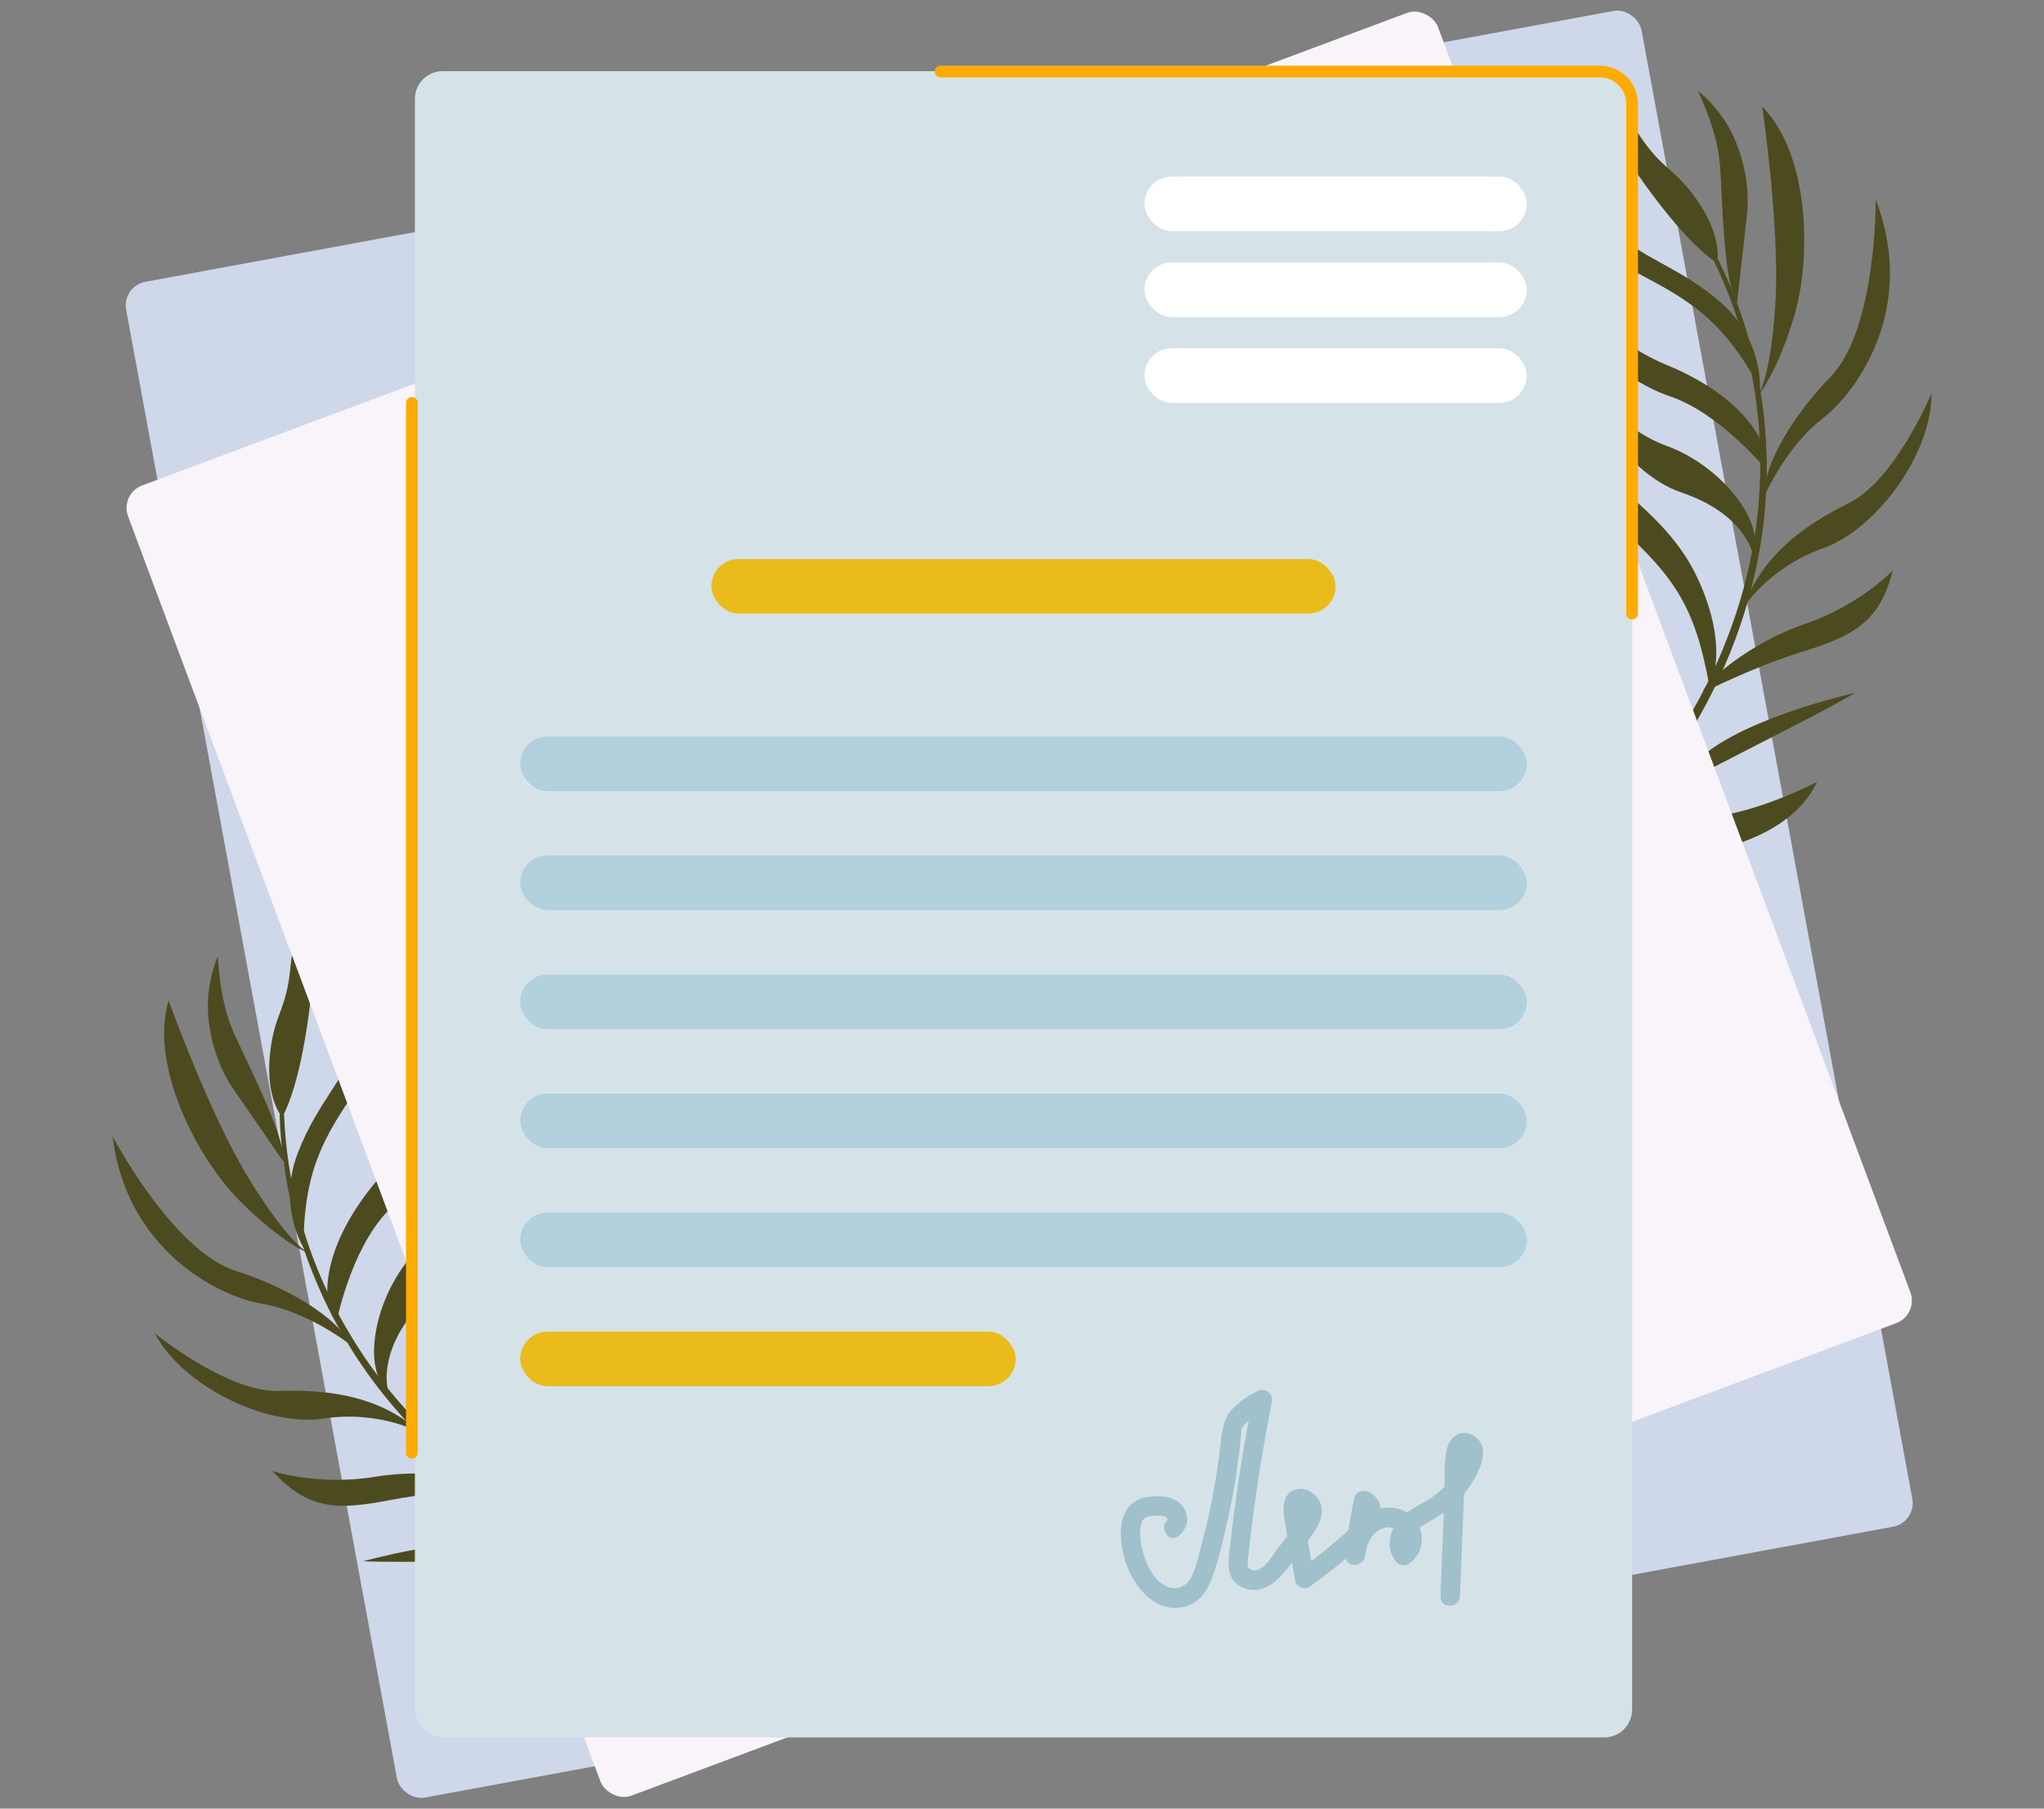 <?xml version="1.0" encoding="UTF-8"?>
<svg id="main" xmlns="http://www.w3.org/2000/svg" viewBox="0 0 520 460">
  <rect x="0" y="0" width="520" height="460" fill="#808080" stroke="none"/>
  <defs>
    <style>
      .cls-1 {
        fill: #fff;
      }

      .cls-2 {
        fill: #cfd7ea;
      }

      .cls-3 {
        fill: #d5e3e8;
      }

      .cls-4 {
        fill: #ebbb1c;
      }

      .cls-5 {
        fill: #b2d0de;
      }

      .cls-6 {
        fill: #f9f4fa;
      }

      .cls-7 {
        fill: #4c4b1f;
      }

      .cls-8 {
        fill: none;
        stroke: #ffab06;
        stroke-linecap: round;
        stroke-linejoin: round;
        stroke-width: 3px;
      }

      .cls-9 {
        fill: #a0c0cc;
      }
    </style>
  </defs>
  <g id="main-2" data-name="main">
    <g id="background">
      <rect class="cls-2" x="63.28" y="33.99" width="392.02" height="392.02" rx="6.1" ry="6.1" transform="translate(-37.41 50.83) rotate(-10.45)"/>
      <g>
        <path class="cls-7" d="m71.82,284.14s-4.2-4.56-3.19-15.49c1-10.93,4.21-11.19,5.28-22.81,1.07-11.62,7.07-22.02,7.07-22.02,0,0-.33,43.34-9.15,60.33Z"/>
        <path class="cls-7" d="m72.12,295.49s-7.85-11.41-12.78-18.54c-4.93-7.13-6.86-16.51-6.39-23.12.47-6.61,2.51-10.58,2.51-10.58,0,0,.23,11.01,4,19.41,3.77,8.4,13.22,26.61,12.67,32.83Z"/>
        <path class="cls-7" d="m77.2,317.29s-6.62-10.5-1.46-23.98c5.16-13.49,12.87-19.43,15.53-29.82,2.66-10.38,2.88-13.79,2.88-13.79,0,0,4.82,14.99-3.44,27.28-8.26,12.29-13.44,20.48-13.51,40.3Z"/>
        <path class="cls-7" d="m78.26,318.62s-6.57-2.47-17.35-13.29-22.97-34.36-18.02-50.86c0,0,10.26,28.53,20.13,44.82,9.87,16.29,15.23,19.32,15.23,19.32Z"/>
        <path class="cls-7" d="m85.62,336.28s3.42-17.99,12.77-27.97c9.35-9.98,15.58-28.17,8.64-43.03,0,0,2.33,18.56-11.76,35.72s-13.47,31.08-9.65,35.28Z"/>
        <path class="cls-7" d="m88.31,341.43s-10.18-7.88-21.57-9.81c-11.39-1.93-34.62-13.84-38.11-42.65,0,0,15.28,29.17,31.4,34.28,16.12,5.1,27.75,14.11,28.28,18.18Z"/>
        <path class="cls-7" d="m98.71,353.48s-3-9.71,8.51-22.06c11.51-12.35,9.89-34.01,7.44-39,0,0,.68,15.13-9.58,26.61-10.26,11.48-12.88,29.62-6.36,34.45Z"/>
        <path class="cls-7" d="m107.34,364.59s-10.4-6-25.02-3.8c-14.62,2.2-35.92-8.28-42.96-21.69,0,0,18.42,15.06,31.6,14.67,13.19-.38,25.75,1.3,36.37,10.82Z"/>
        <path class="cls-7" d="m126.55,378.76s-13.81.2-26.93,2.7c-13.13,2.5-20.95,3.02-30.32-7.33,0,0,11.48,3.88,26.26,1.45s29.97,1.15,31,3.18Z"/>
        <path class="cls-7" d="m124.43,378.38s-9.32-5.93-10.43-26.01c-1.11-20.08,11.87-35.17,12.43-53.21,0,0,6.44,10.99-.37,30.32-6.81,19.32-8.44,28.21-1.63,48.9Z"/>
        <path class="cls-7" d="m155.44,396.42s-30.66.41-43.84.69-19.19-.02-19.19-.02c0,0,22.95-6.46,38.37-4.75,15.42,1.71,24.67,4.08,24.67,4.08Z"/>
        <path class="cls-7" d="m152.33,394.21c.61.55-8.45-13.36-6.08-29.51,2.37-16.15,10.17-20.81,4.79-31.11s-8.62-10.11-8.62-10.11c0,0,5.74,11.92,1.03,23.69-4.7,11.76-8.93,30.76,8.88,47.04Z"/>
        <path class="cls-7" d="m176.99,403.18s-8.54-6.58-6.59-21.44c1.95-14.87-5.26-22.45-8.04-30.38-2.78-7.92-3.96-8.7-3.96-8.7,0,0,2.61,17.59,5.27,25.59,2.67,8-3.87,26.66,13.31,34.93Z"/>
        <path class="cls-7" d="m197.12,407.99s-9.24-1.35-12.05-19.92c-2.81-18.56-3.85-23.64-9.72-30.37,0,0,12.64,2.03,14.52,15.11,1.88,13.08,4.02,30.35,7.25,35.18Z"/>
        <path class="cls-7" d="m177.16,404.02c-1.42.03-14.95.58-23.32,6.38s-29.63,11.58-42.16,2.06c0,0,19.34-.03,32.24-6.64,12.9-6.62,33.24-1.79,33.24-1.79Z"/>
        <path class="cls-7" d="m208.75,411.57c-.31,0-.57-.01-.85-.02-.27-.01-.55-.02-.82-.04-.54-.03-1.08-.07-1.62-.12-1.08-.1-2.15-.2-3.22-.34-2.14-.26-4.26-.59-6.37-.96-4.22-.75-8.4-1.72-12.53-2.83-8.26-2.23-16.33-5.11-24.18-8.47-1.97-.83-3.91-1.72-5.85-2.6l-2.89-1.37c-.48-.23-.96-.46-1.44-.7l-1.43-.71-1.43-.71-1.42-.74c-.94-.5-1.89-.98-2.83-1.49l-2.8-1.54-.7-.38-.69-.4-1.39-.8c-1.86-1.04-3.67-2.18-5.5-3.28-.46-.27-.9-.58-1.35-.87l-1.34-.88-1.34-.88c-.44-.3-.88-.61-1.32-.91l-2.62-1.84-2.57-1.92c-.86-.63-1.69-1.31-2.52-1.98l-1.25-1c-.21-.17-.42-.33-.62-.5l-.61-.52c-6.54-5.5-12.57-11.63-17.88-18.33l-.99-1.26c-.33-.42-.66-.84-.98-1.27l-1.9-2.58c-.61-.87-1.21-1.76-1.82-2.64l-.45-.66c-.15-.22-.29-.45-.44-.67l-.87-1.35c-2.29-3.61-4.42-7.32-6.32-11.14-1.89-3.83-3.59-7.75-5.08-11.75l-.55-1.5c-.18-.5-.37-1-.53-1.51-.33-1.01-.67-2.03-1-3.04l-.91-3.07c-.29-1.03-.55-2.06-.82-3.09-2.09-8.27-3.3-16.77-3.57-25.29,0-.31.24-.57.55-.58.31,0,.57.23.58.54h0c.34,8.44,1.62,16.83,3.76,24.99.28,1.02.55,2.04.84,3.05l.93,3.02c.33,1,.68,2,1.01,3,.16.5.35.99.54,1.49l.56,1.48c1.51,3.94,3.22,7.79,5.12,11.55,1.91,3.76,4.04,7.4,6.33,10.93l.87,1.32c.15.22.29.44.43.66l.45.65,1.82,2.58,1.9,2.53c.31.43.64.83.97,1.24l.99,1.23c5.29,6.55,11.28,12.53,17.77,17.89l.6.51c.2.17.41.33.62.49l1.24.98c.83.65,1.65,1.31,2.5,1.92l2.54,1.87,2.6,1.79c.44.3.86.6,1.3.89l1.33.85,1.33.85c.45.28.88.58,1.34.84,1.81,1.08,3.6,2.17,5.46,3.19l1.38.78.69.39.7.37,2.79,1.5c.93.5,1.88.97,2.81,1.45l1.41.72,1.42.69,1.42.69c.47.23.95.46,1.43.68l2.87,1.33c1.93.86,3.85,1.72,5.8,2.52,7.78,3.24,15.76,6.01,23.9,8.13,4.07,1.06,8.18,1.97,12.31,2.67,2.07.35,4.14.65,6.22.88,1.04.12,2.08.21,3.11.3.52.04,1.04.07,1.55.1.26.01.51.02.77.03.25,0,.52.01.74.02h.02c.83,0,1.49.67,1.49,1.5s-.67,1.49-1.5,1.49h-.01Z"/>
      </g>
      <g>
        <path class="cls-7" d="m436.82,66.93s1.55-6-4.5-15.17-8.99-7.88-15.42-17.62c-6.43-9.74-16.63-16.08-16.63-16.08,0,0,20.75,38.05,36.54,48.87Z"/>
        <path class="cls-7" d="m441.91,77.07s1.53-13.77,2.52-22.38c.98-8.61-1.74-17.79-5.28-23.4-3.54-5.61-7.2-8.14-7.2-8.14,0,0,4.99,9.82,5.63,19,.64,9.18.9,29.7,4.33,34.92Z"/>
        <path class="cls-7" d="m447.72,98.7s.88-12.38-10.03-21.83-20.52-11.06-27.76-18.95c-7.24-7.9-9.04-10.8-9.04-10.8,0,0,2.83,15.49,15.91,22.43,13.08,6.94,21.51,11.71,30.93,29.15Z"/>
        <path class="cls-7" d="m447.41,100.36s4.62-5.28,9.02-19.9c4.4-14.62,4.03-41.14-8.12-53.34,0,0,4.42,30,3.41,49.02-1.01,19.02-4.31,24.22-4.31,24.22Z"/>
        <path class="cls-7" d="m449.27,119.41s-11.51-14.24-24.46-18.63c-12.95-4.39-27.03-17.48-27.93-33.85,0,0,6.71,17.46,27.23,25.94,20.52,8.47,26.54,21.04,25.16,26.55Z"/>
        <path class="cls-7" d="m449.33,125.22s5.25-11.75,14.39-18.83,23.99-28.54,13.47-55.59c0,0,.3,32.93-11.5,45.04-11.8,12.11-17.8,25.54-16.35,29.37Z"/>
        <path class="cls-7" d="m445.84,140.75s-1.94-9.98-17.91-15.43c-15.97-5.46-24.77-25.31-24.97-30.87,0,0,6.55,13.66,21.01,18.94s25.33,20.04,21.87,27.36Z"/>
        <path class="cls-7" d="m443.48,154.62s6.34-10.2,20.26-15.16c13.92-4.96,27.76-24.25,27.63-39.4,0,0-9.13,21.97-20.94,27.85-11.81,5.89-22.09,13.3-26.95,26.71Z"/>
        <path class="cls-7" d="m433.23,176.17s12.26-6.34,25.02-10.33c12.75-3.99,19.9-7.22,23.27-20.77,0,0-8.29,8.84-22.46,13.67s-25.87,15.16-25.82,17.44Z"/>
        <path class="cls-7" d="m434.92,174.84s5.42-9.63-3.08-27.85c-8.5-18.22-27.07-25.41-36.07-41.04,0,0-.49,12.73,14.64,26.55,15.12,13.82,20.76,20.89,24.52,42.34Z"/>
        <path class="cls-7" d="m416.1,205.38s27.23-14.11,38.98-20.09c11.75-5.98,16.91-9.08,16.91-9.08,0,0-23.28,5.14-36.07,13.93-12.79,8.79-19.82,15.24-19.82,15.24Z"/>
        <path class="cls-7" d="m417.79,201.97c-.27.78,1.15-15.77-8.57-28.89s-18.79-13.55-18.91-25.16,2.83-12.98,2.83-12.98c0,0,.57,13.22,10.27,21.37,9.7,8.15,22.39,22.9,14.38,45.66Z"/>
        <path class="cls-7" d="m400.29,221.52s4.42-9.83-4.32-22.01c-8.74-12.18-5.96-22.28-7.25-30.57-1.29-8.3-.62-9.54-.62-9.54,0,0,6,16.73,7.43,25.05,1.43,8.31,16,21.67,4.76,37.07Z"/>
        <path class="cls-7" d="m384.81,235.26s7.51-5.55,1.22-23.24c-6.29-17.69-7.76-22.66-5.77-31.37,0,0-10.18,7.75-5.67,20.17s10.79,28.65,10.22,34.44Z"/>
        <path class="cls-7" d="m400.54,222.33c1.27-.64,13.45-6.54,23.57-5.39,10.12,1.16,31.59-3.78,38.14-18.08,0,0-17.06,9.1-31.56,9.36s-30.15,14.11-30.15,14.11Z"/>
        <path class="cls-7" d="m384.81,235.26s6.67,4.26,16.83.63c10.16-3.64,18.38-2.56,23.7.66s20.05-3.23,21.34-11.52c0,0-12.92,8.43-22.52,5.13-9.6-3.3-19.18.16-24.61,2.19-5.43,2.03-14.74,2.91-14.74,2.91Z"/>
        <path class="cls-7" d="m376.25,243.9c.27-.15.5-.28.74-.42.23-.14.47-.28.7-.42.46-.28.92-.58,1.38-.87.9-.59,1.8-1.19,2.68-1.82,1.76-1.24,3.48-2.53,5.16-3.86,3.37-2.66,6.59-5.48,9.71-8.41,6.23-5.87,11.98-12.21,17.32-18.88,1.34-1.66,2.63-3.36,3.93-5.06l1.9-2.58c.32-.43.63-.86.93-1.3l.92-1.31.92-1.31.9-1.32c.6-.88,1.21-1.76,1.79-2.65l1.75-2.68.44-.67.42-.68.85-1.36c1.15-1.79,2.21-3.65,3.3-5.49.28-.46.52-.93.78-1.4l.77-1.41.77-1.41c.25-.47.49-.95.73-1.43l1.44-2.86,1.35-2.91c.46-.96.87-1.95,1.29-2.93l.63-1.47c.1-.25.21-.49.31-.74l.29-.75c3.17-7.94,5.59-16.19,7.11-24.6l.28-1.58c.09-.53.19-1.05.26-1.58l.46-3.17c.13-1.06.24-2.12.36-3.18l.09-.8c.03-.27.04-.53.07-.8l.13-1.6c.32-4.26.44-8.54.31-12.8-.14-4.27-.49-8.53-1.07-12.76l-.23-1.58c-.07-.53-.15-1.06-.25-1.58-.19-1.05-.36-2.1-.56-3.15l-.65-3.13c-.23-1.04-.49-2.08-.73-3.12-2.06-8.28-5-16.34-8.79-23.98-.14-.28-.48-.39-.76-.26-.28.14-.39.47-.26.75h0c3.68,7.6,6.51,15.6,8.48,23.8.23,1.03.48,2.05.7,3.09l.61,3.1c.18,1.04.35,2.08.52,3.12.09.52.16,1.04.23,1.56l.21,1.57c.53,4.18.84,8.39.94,12.6.09,4.21-.07,8.43-.42,12.63l-.14,1.57c-.02.26-.04.52-.07.79l-.09.78-.38,3.14-.48,3.12c-.07.52-.17,1.04-.27,1.56l-.29,1.55c-1.58,8.27-4.03,16.37-7.23,24.16l-.29.73c-.1.24-.21.48-.31.72l-.63,1.45c-.42.96-.83,1.93-1.3,2.88l-1.36,2.85-1.45,2.81c-.24.47-.48.94-.73,1.4l-.77,1.38-.77,1.38c-.26.46-.5.92-.78,1.37-1.09,1.8-2.15,3.62-3.3,5.39l-.85,1.34-.43.67-.44.66-1.75,2.64c-.59.88-1.2,1.74-1.8,2.61l-.9,1.3-.93,1.28-.93,1.28c-.31.43-.62.86-.94,1.28l-1.9,2.53c-1.29,1.66-2.58,3.33-3.93,4.96-5.33,6.53-11.06,12.74-17.24,18.45-3.09,2.86-6.28,5.6-9.6,8.16-1.66,1.28-3.35,2.53-5.07,3.71-.86.6-1.73,1.17-2.6,1.73-.44.28-.88.55-1.32.82-.22.14-.44.26-.66.39-.22.12-.45.26-.64.36h-.02c-.73.4-1,1.31-.61,2.03s1.3,1,2.03.61h.01Z"/>
      </g>
      <rect class="cls-6" x="81.43" y="52.14" width="355.72" height="355.72" rx="6.1" ry="6.1" transform="translate(-64.08 105.25) rotate(-20.48)"/>
    </g>
    <g id="agreement">
      <rect class="cls-3" x="105.55" y="18.1" width="309.66" height="423.79" rx="7.07" ry="7.07"/>
      <rect class="cls-1" x="291.15" y="44.9" width="97.26" height="13.89" rx="6.95" ry="6.95"/>
      <rect class="cls-1" x="291.15" y="66.74" width="97.26" height="13.89" rx="6.95" ry="6.95"/>
      <rect class="cls-1" x="291.15" y="88.57" width="97.26" height="13.89" rx="6.95" ry="6.95"/>
      <rect class="cls-4" x="180.98" y="142.17" width="158.8" height="13.89" rx="6.95" ry="6.95"/>
      <rect class="cls-5" x="132.35" y="187.32" width="256.06" height="13.89" rx="6.95" ry="6.95"/>
      <rect class="cls-5" x="132.35" y="217.59" width="256.06" height="13.89" rx="6.95" ry="6.95"/>
      <rect class="cls-5" x="132.35" y="247.86" width="256.06" height="13.89" rx="6.95" ry="6.95"/>
      <rect class="cls-5" x="132.35" y="278.14" width="256.06" height="13.89" rx="6.95" ry="6.95"/>
      <rect class="cls-5" x="132.35" y="308.41" width="256.06" height="13.89" rx="6.95" ry="6.95"/>
      <rect class="cls-4" x="132.35" y="338.68" width="126.05" height="13.89" rx="6.95" ry="6.95"/>
      <path class="cls-9" d="m372.45,379.96c-.05,1.45-.11,2.91-.17,4.36-.28,7.23-.57,14.45-.86,21.68-.12,3.19-5.09,3.2-4.96,0,.28-7.1.57-14.19.84-21.28-1.25.86-2.55,1.64-3.9,2.4-.54.31-1.39.8-2.24,1.42,1.24,3.18.48,7.08-2.85,9.23-.85.55-2.34.42-3.01-.39-2.24-2.74-2.18-5.95-.78-8.69-.48-.18-.98-.27-1.45-.24-3.63.28-5.43,3.94-5.77,7.17-.3,2.84-4.37,3.16-4.92.82-2.98,2.51-6.09,4.88-9.22,7.15-1.23.89-3.38,0-3.65-1.48-.28-1.57-.55-3.13-.83-4.69-3.2,4.35-7.36,8.81-12.78,6.2-3.52-1.69-3.57-5.16-3.19-8.59.49-4.43,1.04-8.85,1.65-13.26.94-6.85,2.04-13.67,3.29-20.47-.52.48-1.02,1-1.49,1.56-.08.09-.16.17-.25.25-.79,9.03-2.21,18-4.35,26.81-.96,3.96-1.89,8.06-3.38,11.86-1.19,3.04-3.11,5.72-6.36,6.72-7.2,2.23-12.81-4.18-15.1-10.21-2.33-6.15-3.14-16.37,5.3-17.56,3.07-.44,7.03-.3,8.98,2.54,1.75,2.55,1.18,5.64-1.26,7.42-2.57,1.88-5.02-2.36-2.56-4.25-.32.2-.1-.37-.61-.61-.75-.35-1.6-.34-2.4-.33-1.67.02-3.25.11-3.79,1.9-.84,2.78.01,6.53.97,9.17.92,2.57,2.56,5.47,5.1,6.73,2.83,1.41,5.46.33,6.76-2.45,1.32-2.82,1.98-6.08,2.76-9.08.87-3.32,1.64-6.66,2.31-10.03,1.04-5.19,1.82-10.42,2.37-15.67,0,0,0-.02,0-.03.67-5.9,2.49-7.26,2.49-7.26,1.92-2.09,4.19-3.77,6.77-4.98,2-.94,4.08.59,3.64,2.8-1.44,7.35-2.72,14.72-3.81,22.13-.56,3.81-1.07,7.62-1.53,11.44-.21,1.78-.42,3.56-.61,5.33-.14,1.31-.71,3.16.75,3.76,2.69,1.1,5.36-3.6,6.59-5.27.79-1.07,1.68-2.15,2.55-3.25-.22-1.26-.45-2.53-.66-3.79-.54-3.12-.74-7.66,3.44-8.23,2.75-.37,5.38,1.82,5.9,4.47.63,3.23-1.5,6.12-3.46,8.64.31,1.74.62,3.48.92,5.22,2.38-1.82,4.71-3.72,6.96-5.7.36-.32,1.38-1.13,2.48-2.11.39-2.77.88-5.53,1.46-8.27.36-1.67,2.3-2.14,3.64-1.48,2,.98,2.89,2.5,3.06,4.18,1.37-.31,2.87-.31,4.49.08.82.2,1.57.52,2.24.93,0,0,.01-.01.02-.02,2.27-1.67,4.93-2.72,7.18-4.44.84-.65,1.63-1.36,2.36-2.13,0-3.25-.16-6.79.64-9.82.72-2.73,3.39-4.82,6.22-3.42,5.96,2.94,1.44,10.92-1.94,15.13Z"/>
      <line class="cls-8" x1="104.79" y1="102.47" x2="104.79" y2="369.49"/>
      <path class="cls-8" d="m415.21,156.06V26.43c0-4.55-3.69-8.24-8.24-8.24h-167.69"/>
    </g>
  </g>
</svg>